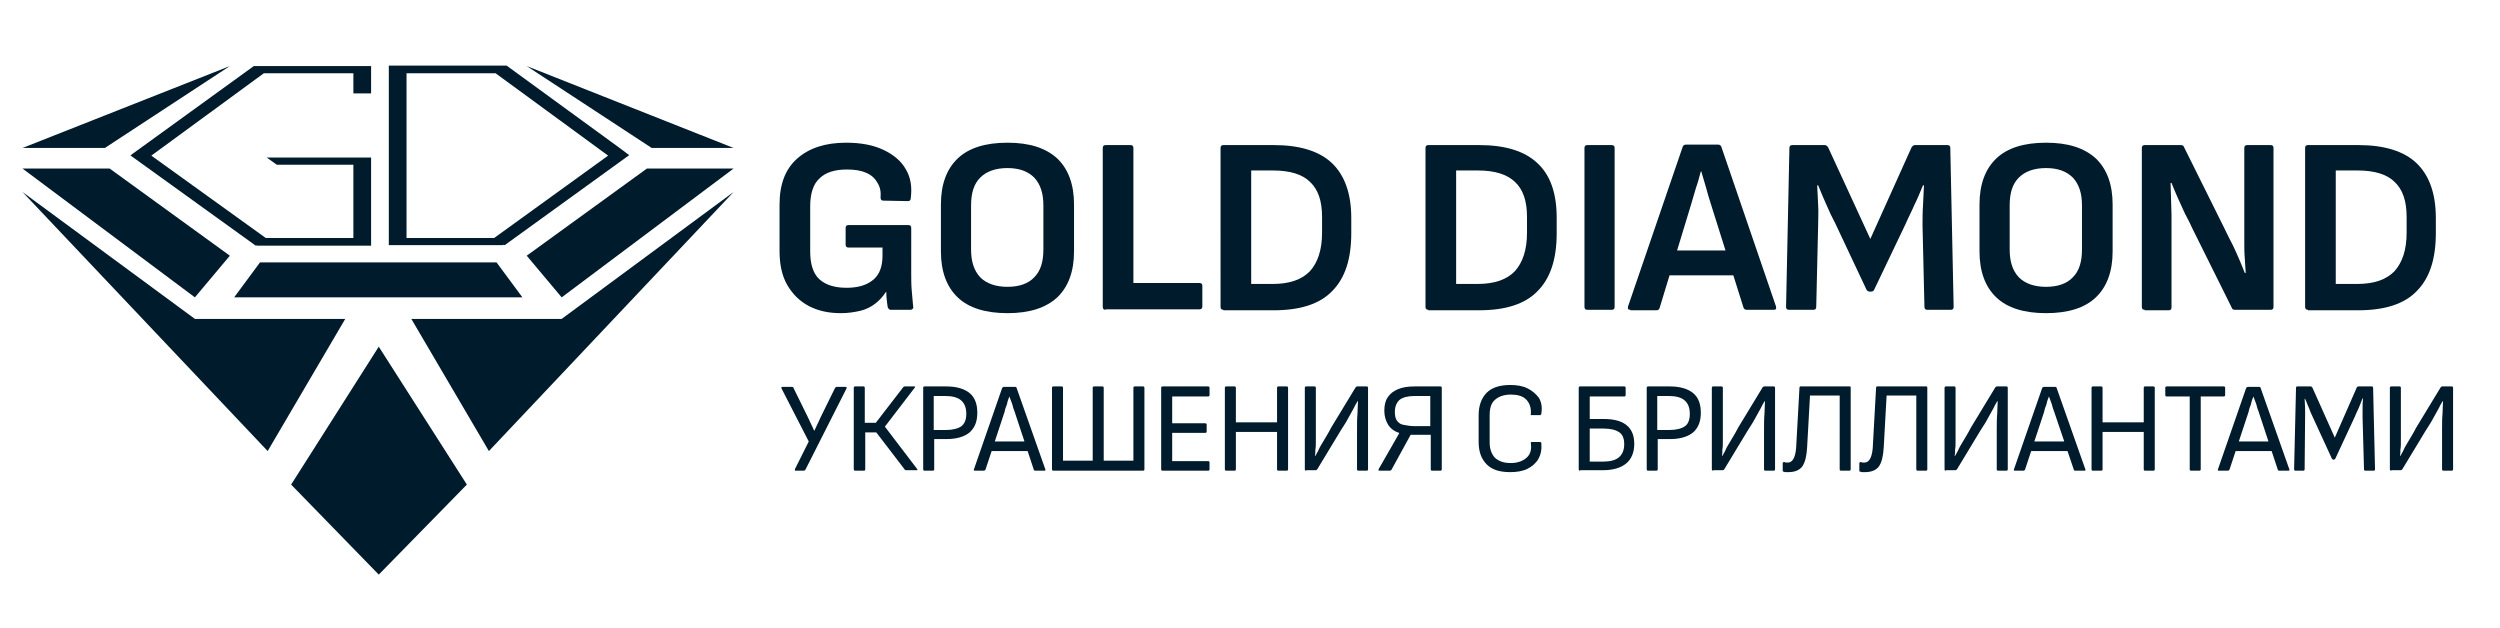 <?xml version="1.0" encoding="UTF-8"?> <svg xmlns="http://www.w3.org/2000/svg" xmlns:xlink="http://www.w3.org/1999/xlink" version="1.1" id="Слой_1" x="0px" y="0px" viewBox="0 0 522.1 131.2" style="enable-background:new 0 0 522.1 131.2;" xml:space="preserve"> <style type="text/css"> .st0{display:none;} .st1{fill:#001B2C;} .st2{enable-background:new ;} </style> <g id="Layer_1" class="st0"> </g> <g> <polygon class="st1" points="97.5,101.2 79.1,120 60.8,101.2 79.1,72.4 "></polygon> <polygon class="st1" points="55.9,94.2 72.1,66.6 40.7,66.6 4.7,40.1 "></polygon> <polygon class="st1" points="4.7,35.2 40.7,62.1 48,53.4 22.9,35.2 "></polygon> <polygon class="st1" points="4.7,30.9 21.9,30.9 48,13.8 "></polygon> <polygon class="st1" points="102.1,94.2 85.9,66.6 117.3,66.6 153.2,40.1 "></polygon> <polygon class="st1" points="153.2,35.2 117.3,62.1 110,53.4 135.1,35.2 "></polygon> <polygon class="st1" points="153.2,30.9 136.1,30.9 110,13.8 "></polygon> <polygon class="st1" points="103.7,54.8 79.9,54.8 78.1,54.8 54.3,54.8 48.9,62.1 78.1,62.1 79.9,62.1 109.1,62.1 "></polygon> <g> <path class="st1" d="M131.4,32.4l-2-1.5l-23.6-17.2h-0.6h-3.6H84.9h-3.7l0,0v37.5l0,0h3.7h20.2v-0.1l0.3,0.1L131.4,32.4 L131.4,32.4L131.4,32.4z M103.2,49.7H84.9V15.3h18.6L127,32.5L103.2,49.7z"></path> <polygon class="st1" points="73.8,13.8 57.3,13.8 53.6,13.8 53,13.8 27.3,32.4 27.3,32.5 53.4,51.3 53.6,51.2 53.6,51.3 73.8,51.3 77.5,51.3 77.5,51.3 77.5,34.4 77.5,33.7 77.5,32.9 55.7,32.9 57.8,34.4 73.8,34.4 73.8,49.7 55.5,49.7 31.6,32.5 55.1,15.3 73.8,15.3 73.8,19.5 77.5,19.5 77.5,13.8 77.5,13.8 "></polygon> </g> </g> <g class="st2"> <path class="st1" d="M175.6,65.4c-2.6,0-4.8-0.5-6.7-1.5c-1.9-1-3.4-2.5-4.5-4.4c-1.1-1.9-1.6-4.3-1.6-7.1v-9.7 c0-4.2,1.2-7.4,3.7-9.6c2.5-2.2,5.9-3.3,10.2-3.3c3.1,0,5.7,0.5,7.8,1.5c2.1,1,3.7,2.3,4.7,4.1c1,1.7,1.3,3.7,1,6 c0,0.4-0.2,0.6-0.6,0.6l-5.1-0.1c-0.4,0-0.6-0.2-0.6-0.6c0.1-1.3-0.1-2.3-0.7-3.2c-0.5-0.9-1.3-1.6-2.3-2c-1.1-0.5-2.4-0.7-4-0.7 c-2.6,0-4.5,0.6-5.8,1.9c-1.3,1.2-1.9,3.2-1.9,5.8v9.4c0,2.6,0.6,4.6,1.9,5.8c1.3,1.2,3.2,1.8,5.7,1.8c2.5,0,4.3-0.6,5.6-1.7 c1.3-1.1,1.9-2.8,1.9-5v-1.7h-7.1c-0.4,0-0.6-0.2-0.6-0.6v-3.5c0-0.4,0.2-0.6,0.6-0.6h12.5c0.4,0,0.6,0.2,0.6,0.6V57 c0,1.2,0,2.4,0.1,3.6s0.2,2.4,0.3,3.4c0.1,0.2,0,0.4-0.1,0.5c-0.1,0.1-0.3,0.2-0.4,0.2h-4.1c-0.2,0-0.3,0-0.4-0.1 c-0.1-0.1-0.2-0.2-0.3-0.4c-0.1-0.4-0.1-0.9-0.2-1.5c-0.1-0.6-0.1-1.2-0.1-1.7H185c-0.6,0.9-1.3,1.7-2.2,2.4 c-0.9,0.7-1.9,1.2-3.1,1.5C178.4,65.2,177.1,65.4,175.6,65.4z"></path> <path class="st1" d="M210.4,65.4c-4.6,0-8.1-1.1-10.4-3.3c-2.3-2.2-3.5-5.4-3.5-9.6v-9.8c0-4.2,1.2-7.4,3.5-9.6 c2.3-2.2,5.8-3.3,10.4-3.3c4.6,0,8,1.1,10.4,3.3c2.3,2.2,3.5,5.4,3.5,9.6v9.8c0,4.2-1.2,7.4-3.5,9.6 C218.4,64.3,215,65.4,210.4,65.4z M210.4,59.9c2.5,0,4.4-0.7,5.6-2c1.3-1.3,1.9-3.2,1.9-5.8v-9.2c0-2.5-0.6-4.4-1.9-5.8 c-1.3-1.3-3.1-2-5.6-2c-2.5,0-4.4,0.7-5.7,2c-1.3,1.3-1.9,3.2-1.9,5.8v9.2c0,2.5,0.6,4.4,1.9,5.8C206,59.2,207.9,59.9,210.4,59.9z"></path> <path class="st1" d="M230.9,64.7c-0.4,0-0.6-0.2-0.6-0.6V30.9c0-0.4,0.2-0.6,0.6-0.6h5.2c0.4,0,0.6,0.2,0.6,0.6v28.2h13.8 c0.4,0,0.6,0.2,0.6,0.6v4.3c0,0.4-0.2,0.6-0.6,0.6H230.9z"></path> <path class="st1" d="M255.5,64.7c-0.4,0-0.6-0.2-0.6-0.6V30.9c0-0.4,0.2-0.6,0.6-0.6h10.6c5.4,0,9.5,1.3,12.1,3.8s4,6.3,4,11.4v3.2 c0,5.4-1.3,9.4-4,12.1c-2.6,2.7-6.7,4-12.2,4H255.5z M261.3,59.3h4.5c3.5,0,6.1-0.9,7.8-2.7c1.6-1.8,2.5-4.4,2.5-8v-3.3 c0-3.3-0.8-5.7-2.5-7.3c-1.6-1.6-4.2-2.4-7.8-2.4h-4.5V59.3z"></path> <path class="st1" d="M298.3,64.7c-0.4,0-0.6-0.2-0.6-0.6V30.9c0-0.4,0.2-0.6,0.6-0.6H309c5.4,0,9.5,1.3,12.1,3.8 c2.7,2.5,4,6.3,4,11.4v3.2c0,5.4-1.3,9.4-4,12.1c-2.6,2.7-6.7,4-12.2,4H298.3z M304.1,59.3h4.5c3.5,0,6.1-0.9,7.8-2.7 c1.6-1.8,2.5-4.4,2.5-8v-3.3c0-3.3-0.8-5.7-2.5-7.3s-4.2-2.4-7.8-2.4h-4.5V59.3z"></path> <path class="st1" d="M331.5,64.7c-0.4,0-0.6-0.2-0.6-0.6V30.9c0-0.4,0.2-0.6,0.6-0.6h5.1c0.4,0,0.6,0.2,0.6,0.6v33.2 c0,0.4-0.2,0.6-0.6,0.6H331.5z"></path> <path class="st1" d="M340.5,64.7c-0.5,0-0.6-0.2-0.5-0.7l11.4-33.3c0.1-0.3,0.3-0.5,0.7-0.5h6.7c0.4,0,0.6,0.2,0.7,0.5l11.4,33.3 c0.1,0.5,0,0.7-0.5,0.7h-5.6c-0.4,0-0.6-0.2-0.7-0.5l-6.8-21.6c-0.4-1.2-0.7-2.3-1-3.4c-0.3-1.1-0.7-2.3-1-3.4h-0.1 c-0.3,1.1-0.6,2.3-1,3.4c-0.3,1.1-0.7,2.3-1,3.4l-6.6,21.7c-0.1,0.4-0.4,0.5-0.7,0.5H340.5z M347.7,57.5l1.2-5.2h12.8l1.3,5.2 H347.7z"></path> <path class="st1" d="M373.6,64.7c-0.4,0-0.6-0.2-0.6-0.6l0.7-33.2c0-0.4,0.2-0.6,0.6-0.6h6.8c0.3,0,0.5,0.2,0.7,0.5l8.8,19.1 l8.6-19.1c0.2-0.3,0.4-0.5,0.7-0.5h6.8c0.4,0,0.6,0.2,0.6,0.6l0.7,33.2c0,0.4-0.2,0.6-0.6,0.6h-4.9c-0.4,0-0.6-0.2-0.6-0.6l-0.4-17 c0-1.4,0-2.8,0.1-4.2s0.1-2.8,0.2-4.2h-0.2c-0.6,1.4-1.1,2.7-1.8,4.1c-0.6,1.4-1.3,2.7-1.9,4.1l-6.5,13.6c-0.1,0.3-0.4,0.4-0.7,0.4 h-0.2c-0.3,0-0.5-0.1-0.7-0.4l-6.5-13.8c-0.7-1.3-1.3-2.6-1.9-4c-0.6-1.4-1.2-2.7-1.7-4h-0.2c0.1,1.3,0.1,2.7,0.2,4.1s0,2.8,0,4.2 l-0.4,17.1c0,0.4-0.2,0.6-0.6,0.6H373.6z"></path> <path class="st1" d="M427.3,65.4c-4.6,0-8.1-1.1-10.4-3.3c-2.3-2.2-3.5-5.4-3.5-9.6v-9.8c0-4.2,1.2-7.4,3.5-9.6 c2.3-2.2,5.8-3.3,10.4-3.3c4.6,0,8,1.1,10.4,3.3c2.3,2.2,3.5,5.4,3.5,9.6v9.8c0,4.2-1.2,7.4-3.5,9.6 C435.4,64.3,431.9,65.4,427.3,65.4z M427.3,59.9c2.5,0,4.4-0.7,5.6-2c1.3-1.3,1.9-3.2,1.9-5.8v-9.2c0-2.5-0.6-4.4-1.9-5.8 c-1.3-1.3-3.1-2-5.6-2c-2.5,0-4.4,0.7-5.7,2c-1.3,1.3-1.9,3.2-1.9,5.8v9.2c0,2.5,0.6,4.4,1.9,5.8C422.9,59.2,424.8,59.9,427.3,59.9 z"></path> <path class="st1" d="M447.9,64.7c-0.4,0-0.6-0.2-0.6-0.6V30.9c0-0.4,0.2-0.6,0.6-0.6h7.5c0.4,0,0.6,0.1,0.7,0.4l8.5,17.1 c0.6,1.2,1.1,2.3,1.7,3.4c0.5,1.1,1,2.1,1.4,3.1c0.4,1,0.8,1.9,1.1,2.7h0.2c-0.1-0.9-0.1-2-0.2-3.1s-0.1-2.2-0.1-3.3 c0-1.1,0-2.1,0-3V30.9c0-0.4,0.2-0.6,0.6-0.6h4.9c0.4,0,0.6,0.2,0.6,0.6v33.2c0,0.4-0.2,0.6-0.6,0.6h-7.4c-0.4,0-0.6-0.1-0.7-0.4 l-8.2-16.5c-0.5-1.1-1-2.1-1.6-3.2c-0.5-1.1-1-2.2-1.5-3.3c-0.5-1.1-0.9-2.1-1.3-3.1h-0.2c0,1.1,0.1,2.2,0.1,3.3 c0,1.1,0.1,2.2,0.1,3.4c0,1.1,0,2.2,0,3.4v15.9c0,0.4-0.2,0.6-0.6,0.6H447.9z"></path> <path class="st1" d="M482,64.7c-0.4,0-0.6-0.2-0.6-0.6V30.9c0-0.4,0.2-0.6,0.6-0.6h10.6c5.4,0,9.5,1.3,12.1,3.8s4,6.3,4,11.4v3.2 c0,5.4-1.3,9.4-4,12.1c-2.6,2.7-6.7,4-12.2,4H482z M487.8,59.3h4.5c3.5,0,6.1-0.9,7.8-2.7c1.6-1.8,2.5-4.4,2.5-8v-3.3 c0-3.3-0.8-5.7-2.5-7.3c-1.6-1.6-4.2-2.4-7.8-2.4h-4.5V59.3z"></path> </g> <g class="st2"> <path class="st1" d="M166.2,98.3c-0.1,0-0.2,0-0.2-0.1c0-0.1,0-0.1,0-0.2l2.9-5.8l-5.7-11.1c0-0.1,0-0.2,0-0.2 c0-0.1,0.1-0.1,0.2-0.1h2c0.2,0,0.3,0.1,0.3,0.2l3.1,6.3c0.2,0.4,0.4,0.9,0.6,1.3c0.2,0.4,0.4,0.8,0.6,1.3h0.1 c0.2-0.4,0.4-0.9,0.6-1.3s0.4-0.8,0.6-1.3l3.1-6.3c0.1-0.1,0.2-0.2,0.3-0.2h1.9c0.1,0,0.2,0,0.2,0.1c0,0.1,0,0.1,0,0.2l-8.6,17 c-0.1,0.1-0.2,0.2-0.3,0.2H166.2z"></path> <path class="st1" d="M178.6,98.3c-0.2,0-0.3-0.1-0.3-0.3V81c0-0.2,0.1-0.3,0.3-0.3h1.7c0.2,0,0.3,0.1,0.3,0.3v7.3h2.3l5.7-7.4 c0.1-0.1,0.2-0.2,0.3-0.2h2c0.1,0,0.2,0,0.2,0.1c0,0.1,0,0.1-0.1,0.2l-6.2,8.1l6.7,8.8c0.1,0.1,0.1,0.1,0.1,0.2 c0,0.1-0.1,0.1-0.2,0.1h-2.2c-0.1,0-0.3-0.1-0.3-0.2l-5.9-7.7h-2.3V98c0,0.2-0.1,0.3-0.3,0.3H178.6z"></path> <path class="st1" d="M193.1,98.3c-0.2,0-0.3-0.1-0.3-0.3V81c0-0.2,0.1-0.3,0.3-0.3h4.5c2.2,0,3.8,0.5,4.9,1.4 c1.1,0.9,1.6,2.3,1.6,4.1c0,1.8-0.5,3.1-1.6,4.1c-1.1,0.9-2.7,1.4-4.9,1.4h-2.5V98c0,0.2-0.1,0.3-0.3,0.3H193.1z M195.1,89.8h2.4 c1.5,0,2.6-0.3,3.3-0.8c0.7-0.6,1-1.4,1-2.6c0-1.3-0.4-2.2-1.1-2.8c-0.7-0.6-1.8-0.9-3.3-0.9h-2.4V89.8z"></path> <path class="st1" d="M203.6,98.3c-0.2,0-0.3-0.1-0.2-0.3l5.9-17c0.1-0.1,0.2-0.2,0.3-0.2h2.4c0.2,0,0.3,0.1,0.3,0.2l6,17 c0.1,0.2,0,0.3-0.2,0.3h-1.9c-0.2,0-0.3-0.1-0.3-0.2l-4-12.1c-0.2-0.5-0.4-1.1-0.5-1.6c-0.2-0.5-0.4-1.1-0.6-1.6h0 c-0.2,0.5-0.4,1-0.5,1.6c-0.2,0.5-0.4,1-0.5,1.6l-4,12.1c-0.1,0.1-0.2,0.2-0.3,0.2H203.6z M206.6,94.2l0.6-2h7.3l0.6,2H206.6z"></path> <path class="st1" d="M220,98.3c-0.2,0-0.3-0.1-0.3-0.3V81c0-0.2,0.1-0.3,0.3-0.3h1.7c0.2,0,0.3,0.1,0.3,0.3v15.2h6.2V81 c0-0.2,0.1-0.3,0.3-0.3h1.7c0.2,0,0.3,0.1,0.3,0.3v15.2h6.2V81c0-0.2,0.1-0.3,0.3-0.3h1.7c0.2,0,0.3,0.1,0.3,0.3v17 c0,0.2-0.1,0.3-0.3,0.3H220z"></path> <path class="st1" d="M242.8,98.3c-0.2,0-0.3-0.1-0.3-0.3V81c0-0.2,0.1-0.3,0.3-0.3h9.5c0.2,0,0.3,0.1,0.3,0.3v1.5 c0,0.2-0.1,0.3-0.3,0.3h-7.5v5.6h6.9c0.2,0,0.3,0.1,0.3,0.3v1.4c0,0.2-0.1,0.3-0.3,0.3h-6.9v5.9h7.5c0.2,0,0.3,0.1,0.3,0.3V98 c0,0.2-0.1,0.3-0.3,0.3H242.8z"></path> <path class="st1" d="M256.1,98.3c-0.2,0-0.3-0.1-0.3-0.3V81c0-0.2,0.1-0.3,0.3-0.3h1.7c0.2,0,0.3,0.1,0.3,0.3v7.2h8.6V81 c0-0.2,0.1-0.3,0.3-0.3h1.7c0.2,0,0.3,0.1,0.3,0.3v17c0,0.2-0.1,0.3-0.3,0.3H267c-0.2,0-0.3-0.1-0.3-0.3v-7.8h-8.6V98 c0,0.2-0.1,0.3-0.3,0.3H256.1z"></path> <path class="st1" d="M272.8,98.3c-0.2,0-0.3-0.1-0.3-0.3V81c0-0.2,0.1-0.3,0.3-0.3h1.7c0.2,0,0.3,0.1,0.3,0.3v8.4c0,1.1,0,2,0,2.7 c0,0.7,0,1.3-0.1,1.8c0,0.5,0,0.9-0.1,1.3h0.1c0.2-0.4,0.5-0.8,0.7-1.3s0.6-1.1,1-1.8c0.4-0.7,1-1.6,1.6-2.8l5.1-8.4 c0.1-0.1,0.2-0.2,0.3-0.2h2c0.2,0,0.3,0.1,0.3,0.3v17c0,0.2-0.1,0.3-0.3,0.3h-1.7c-0.2,0-0.3-0.1-0.3-0.3v-8c0-1.4,0-2.6,0.1-3.7 c0-1.1,0.1-1.9,0.1-2.5h-0.1c-0.2,0.4-0.5,0.8-0.7,1.3c-0.3,0.5-0.6,1.1-1,1.8c-0.4,0.8-1,1.8-1.8,3l-4.9,8.1 c-0.1,0.1-0.2,0.2-0.3,0.2H272.8z"></path> <path class="st1" d="M288.1,98.3c-0.1,0-0.2,0-0.2-0.1s0-0.1,0-0.2l2.7-4.7c0.3-0.5,0.5-0.9,0.8-1.4c0.3-0.5,0.5-0.9,0.8-1.4v-0.1 c-1-0.3-1.8-0.9-2.3-1.7c-0.5-0.8-0.8-1.8-0.8-2.9c0-1.1,0.2-2.1,0.7-2.8c0.5-0.8,1.2-1.3,2.1-1.7c0.9-0.4,2.1-0.6,3.5-0.6h5.4 c0.2,0,0.3,0.1,0.3,0.3v17c0,0.2-0.1,0.3-0.3,0.3h-1.7c-0.2,0-0.3-0.1-0.3-0.3v-7.2h-4.2l-4,7.3c-0.1,0.1-0.2,0.2-0.3,0.2H288.1z M295.5,89h3.2v-6.3h-3.3c-1.4,0-2.5,0.3-3.1,0.8c-0.6,0.5-1,1.4-1,2.5c0,0.7,0.1,1.3,0.4,1.8c0.3,0.4,0.7,0.8,1.3,0.9 S294.4,89,295.5,89z"></path> <path class="st1" d="M315.4,98.6c-2.2,0-3.8-0.5-4.9-1.6c-1.1-1.1-1.7-2.6-1.7-4.7v-5.6c0-2,0.6-3.6,1.7-4.7s2.8-1.6,4.9-1.6 c1.4,0,2.6,0.2,3.6,0.7c1,0.5,1.8,1.2,2.4,2c0.5,0.9,0.7,1.9,0.5,3.2c0,0.1,0,0.2-0.1,0.3s-0.1,0.1-0.2,0.1h-1.7 c-0.2,0-0.3-0.1-0.2-0.3c0.1-1.3-0.3-2.3-1-3c-0.7-0.7-1.8-1-3.2-1c-1.4,0-2.5,0.4-3.3,1.1c-0.8,0.7-1.1,1.8-1.1,3.2v5.7 c0,1.4,0.4,2.4,1.1,3.2c0.8,0.7,1.8,1.1,3.3,1.1c1.4,0,2.5-0.4,3.3-1.1c0.8-0.7,1.1-1.7,0.9-3c0-0.2,0-0.3,0.2-0.3h1.7 c0.2,0,0.3,0.1,0.3,0.4c0.1,1.2-0.1,2.2-0.6,3.1c-0.5,0.9-1.3,1.6-2.3,2.1S316.8,98.6,315.4,98.6z"></path> <path class="st1" d="M330,98.3c-0.2,0-0.3-0.1-0.3-0.3V81c0-0.2,0.1-0.3,0.3-0.3h9.2c0.2,0,0.3,0.1,0.3,0.3v1.5 c0,0.2-0.1,0.3-0.3,0.3H332v4.7h2.9c2.1,0,3.7,0.4,4.8,1.3c1.1,0.9,1.6,2.2,1.6,3.9c0,1.8-0.6,3.2-1.7,4.1 c-1.1,0.9-2.7,1.4-4.9,1.4H330z M332,96.4h2.8c1.5,0,2.6-0.3,3.3-0.9c0.7-0.6,1.1-1.5,1.1-2.7c0-1.2-0.3-2-1-2.5 c-0.7-0.5-1.8-0.8-3.3-0.8H332V96.4z"></path> <path class="st1" d="M344.2,98.3c-0.2,0-0.3-0.1-0.3-0.3V81c0-0.2,0.1-0.3,0.3-0.3h4.5c2.2,0,3.8,0.5,4.9,1.4 c1.1,0.9,1.6,2.3,1.6,4.1c0,1.8-0.5,3.1-1.6,4.1c-1.1,0.9-2.7,1.4-4.9,1.4h-2.5V98c0,0.2-0.1,0.3-0.3,0.3H344.2z M346.2,89.8h2.4 c1.5,0,2.6-0.3,3.3-0.8s1-1.4,1-2.6c0-1.3-0.4-2.2-1.1-2.8c-0.7-0.6-1.8-0.9-3.3-0.9h-2.4V89.8z"></path> <path class="st1" d="M357.8,98.3c-0.2,0-0.3-0.1-0.3-0.3V81c0-0.2,0.1-0.3,0.3-0.3h1.7c0.2,0,0.3,0.1,0.3,0.3v8.4c0,1.1,0,2,0,2.7 c0,0.7,0,1.3-0.1,1.8c0,0.5,0,0.9-0.1,1.3h0.1c0.2-0.4,0.5-0.8,0.7-1.3s0.6-1.1,1-1.8c0.4-0.7,1-1.6,1.6-2.8l5.1-8.4 c0.1-0.1,0.2-0.2,0.3-0.2h2c0.2,0,0.3,0.1,0.3,0.3v17c0,0.2-0.1,0.3-0.3,0.3h-1.7c-0.2,0-0.3-0.1-0.3-0.3v-8c0-1.4,0-2.6,0.1-3.7 c0-1.1,0.1-1.9,0.1-2.5h-0.1c-0.2,0.4-0.5,0.8-0.7,1.3c-0.3,0.5-0.6,1.1-1,1.8c-0.4,0.8-1,1.8-1.8,3l-4.9,8.1 c-0.1,0.1-0.2,0.2-0.3,0.2H357.8z"></path> <path class="st1" d="M373.5,98.6c-0.2,0-0.3,0-0.5,0c-0.2,0-0.3,0-0.5-0.1c-0.2,0-0.2-0.1-0.2-0.3v-1.4c0-0.2,0.1-0.3,0.3-0.3 c0.1,0,0.2,0,0.3,0.1c0.1,0,0.3,0,0.5,0c0.4,0,0.8-0.2,1.1-0.7c0.3-0.5,0.5-1.2,0.6-2.3l0.7-12.6c0-0.2,0.1-0.3,0.2-0.3h10.3 c0.2,0,0.2,0.1,0.2,0.3v17c0,0.2-0.1,0.3-0.3,0.3h-1.7c-0.2,0-0.3-0.1-0.3-0.3V82.6H378l-0.6,10.8c-0.1,1.8-0.4,3.1-1,4 C375.8,98.2,374.8,98.6,373.5,98.6z"></path> <path class="st1" d="M389.5,98.6c-0.2,0-0.3,0-0.5,0c-0.2,0-0.3,0-0.5-0.1c-0.2,0-0.2-0.1-0.2-0.3v-1.4c0-0.2,0.1-0.3,0.3-0.3 c0.1,0,0.2,0,0.3,0.1c0.1,0,0.3,0,0.5,0c0.4,0,0.8-0.2,1.1-0.7c0.3-0.5,0.5-1.2,0.6-2.3l0.7-12.6c0-0.2,0.1-0.3,0.2-0.3h10.3 c0.2,0,0.2,0.1,0.2,0.3v17c0,0.2-0.1,0.3-0.3,0.3h-1.7c-0.2,0-0.3-0.1-0.3-0.3V82.6H394l-0.6,10.8c-0.1,1.8-0.4,3.1-1,4 C391.8,98.2,390.8,98.6,389.5,98.6z"></path> <path class="st1" d="M406.4,98.3c-0.2,0-0.3-0.1-0.3-0.3V81c0-0.2,0.1-0.3,0.3-0.3h1.7c0.2,0,0.3,0.1,0.3,0.3v8.4c0,1.1,0,2,0,2.7 c0,0.7,0,1.3-0.1,1.8c0,0.5,0,0.9-0.1,1.3h0.1c0.2-0.4,0.5-0.8,0.7-1.3s0.6-1.1,1-1.8c0.4-0.7,1-1.6,1.6-2.8l5.1-8.4 c0.1-0.1,0.2-0.2,0.3-0.2h2c0.2,0,0.3,0.1,0.3,0.3v17c0,0.2-0.1,0.3-0.3,0.3h-1.7c-0.2,0-0.3-0.1-0.3-0.3v-8c0-1.4,0-2.6,0.1-3.7 c0-1.1,0.1-1.9,0.1-2.5h-0.1c-0.2,0.4-0.5,0.8-0.7,1.3c-0.3,0.5-0.6,1.1-1,1.8c-0.4,0.8-1,1.8-1.8,3l-4.9,8.1 c-0.1,0.1-0.2,0.2-0.3,0.2H406.4z"></path> <path class="st1" d="M420.8,98.3c-0.2,0-0.3-0.1-0.2-0.3l5.9-17c0.1-0.1,0.2-0.2,0.3-0.2h2.4c0.2,0,0.3,0.1,0.3,0.2l6,17 c0.1,0.2,0,0.3-0.2,0.3h-1.9c-0.2,0-0.3-0.1-0.3-0.2L429,86c-0.2-0.5-0.4-1.1-0.5-1.6c-0.2-0.5-0.4-1.1-0.6-1.6h0 c-0.2,0.5-0.4,1-0.5,1.6c-0.2,0.5-0.4,1-0.5,1.6l-4,12.1c-0.1,0.1-0.2,0.2-0.3,0.2H420.8z M423.7,94.2l0.6-2h7.3l0.6,2H423.7z"></path> <path class="st1" d="M437.1,98.3c-0.2,0-0.3-0.1-0.3-0.3V81c0-0.2,0.1-0.3,0.3-0.3h1.7c0.2,0,0.3,0.1,0.3,0.3v7.2h8.6V81 c0-0.2,0.1-0.3,0.3-0.3h1.7c0.2,0,0.3,0.1,0.3,0.3v17c0,0.2-0.1,0.3-0.3,0.3H448c-0.2,0-0.3-0.1-0.3-0.3v-7.8h-8.6V98 c0,0.2-0.1,0.3-0.3,0.3H437.1z"></path> <path class="st1" d="M457.6,98.3c-0.2,0-0.3-0.1-0.3-0.3V82.8h-4.8c-0.2,0-0.3-0.1-0.3-0.3V81c0-0.2,0.1-0.3,0.3-0.3h11.9 c0.2,0,0.3,0.1,0.3,0.3v1.5c0,0.2-0.1,0.3-0.3,0.3h-4.8V98c0,0.2-0.1,0.3-0.3,0.3H457.6z"></path> <path class="st1" d="M463.4,98.3c-0.2,0-0.3-0.1-0.2-0.3l5.9-17c0.1-0.1,0.2-0.2,0.3-0.2h2.4c0.2,0,0.3,0.1,0.3,0.2l6,17 c0.1,0.2,0,0.3-0.2,0.3h-1.9c-0.2,0-0.3-0.1-0.3-0.2l-4-12.1c-0.2-0.5-0.4-1.1-0.5-1.6c-0.2-0.5-0.4-1.1-0.6-1.6h0 c-0.2,0.5-0.4,1-0.5,1.6c-0.2,0.5-0.4,1-0.5,1.6l-4,12.1c-0.1,0.1-0.2,0.2-0.3,0.2H463.4z M466.4,94.2l0.6-2h7.3l0.6,2H466.4z"></path> <path class="st1" d="M479.4,98.3c-0.2,0-0.3-0.1-0.3-0.3l0.4-17c0-0.2,0.1-0.3,0.3-0.3h2.8c0.1,0,0.2,0.1,0.3,0.2l4.7,10.5 l4.6-10.5c0.1-0.1,0.2-0.2,0.3-0.2h2.8c0.2,0,0.3,0.1,0.3,0.3l0.4,17c0,0.2-0.1,0.3-0.3,0.3H494c-0.2,0-0.3-0.1-0.3-0.3l-0.3-10.8 c0-0.7,0-1.3,0-2c0-0.6,0-1.3,0.1-2h-0.1c-0.3,0.7-0.5,1.3-0.8,2c-0.3,0.6-0.6,1.3-0.9,2l-4,8.6c-0.1,0.1-0.2,0.2-0.3,0.2h-0.1 c-0.1,0-0.2-0.1-0.3-0.2l-4-8.7c-0.3-0.6-0.6-1.3-0.8-1.9c-0.3-0.6-0.5-1.3-0.8-1.9h-0.1c0,0.6,0.1,1.3,0.1,1.9c0,0.6,0,1.3,0,1.9 L481.3,98c0,0.2-0.1,0.3-0.3,0.3H479.4z"></path> <path class="st1" d="M499.4,98.3c-0.2,0-0.3-0.1-0.3-0.3V81c0-0.2,0.1-0.3,0.3-0.3h1.7c0.2,0,0.3,0.1,0.3,0.3v8.4c0,1.1,0,2,0,2.7 c0,0.7,0,1.3-0.1,1.8c0,0.5,0,0.9-0.1,1.3h0.1c0.2-0.4,0.5-0.8,0.7-1.3s0.6-1.1,1-1.8c0.4-0.7,1-1.6,1.6-2.8l5.1-8.4 c0.1-0.1,0.2-0.2,0.3-0.2h2c0.2,0,0.3,0.1,0.3,0.3v17c0,0.2-0.1,0.3-0.3,0.3h-1.7c-0.2,0-0.3-0.1-0.3-0.3v-8c0-1.4,0-2.6,0.1-3.7 c0-1.1,0.1-1.9,0.1-2.5h-0.1c-0.2,0.4-0.5,0.8-0.7,1.3c-0.3,0.5-0.6,1.1-1,1.8c-0.4,0.8-1,1.8-1.8,3l-4.9,8.1 c-0.1,0.1-0.2,0.2-0.3,0.2H499.4z"></path> </g> </svg> 